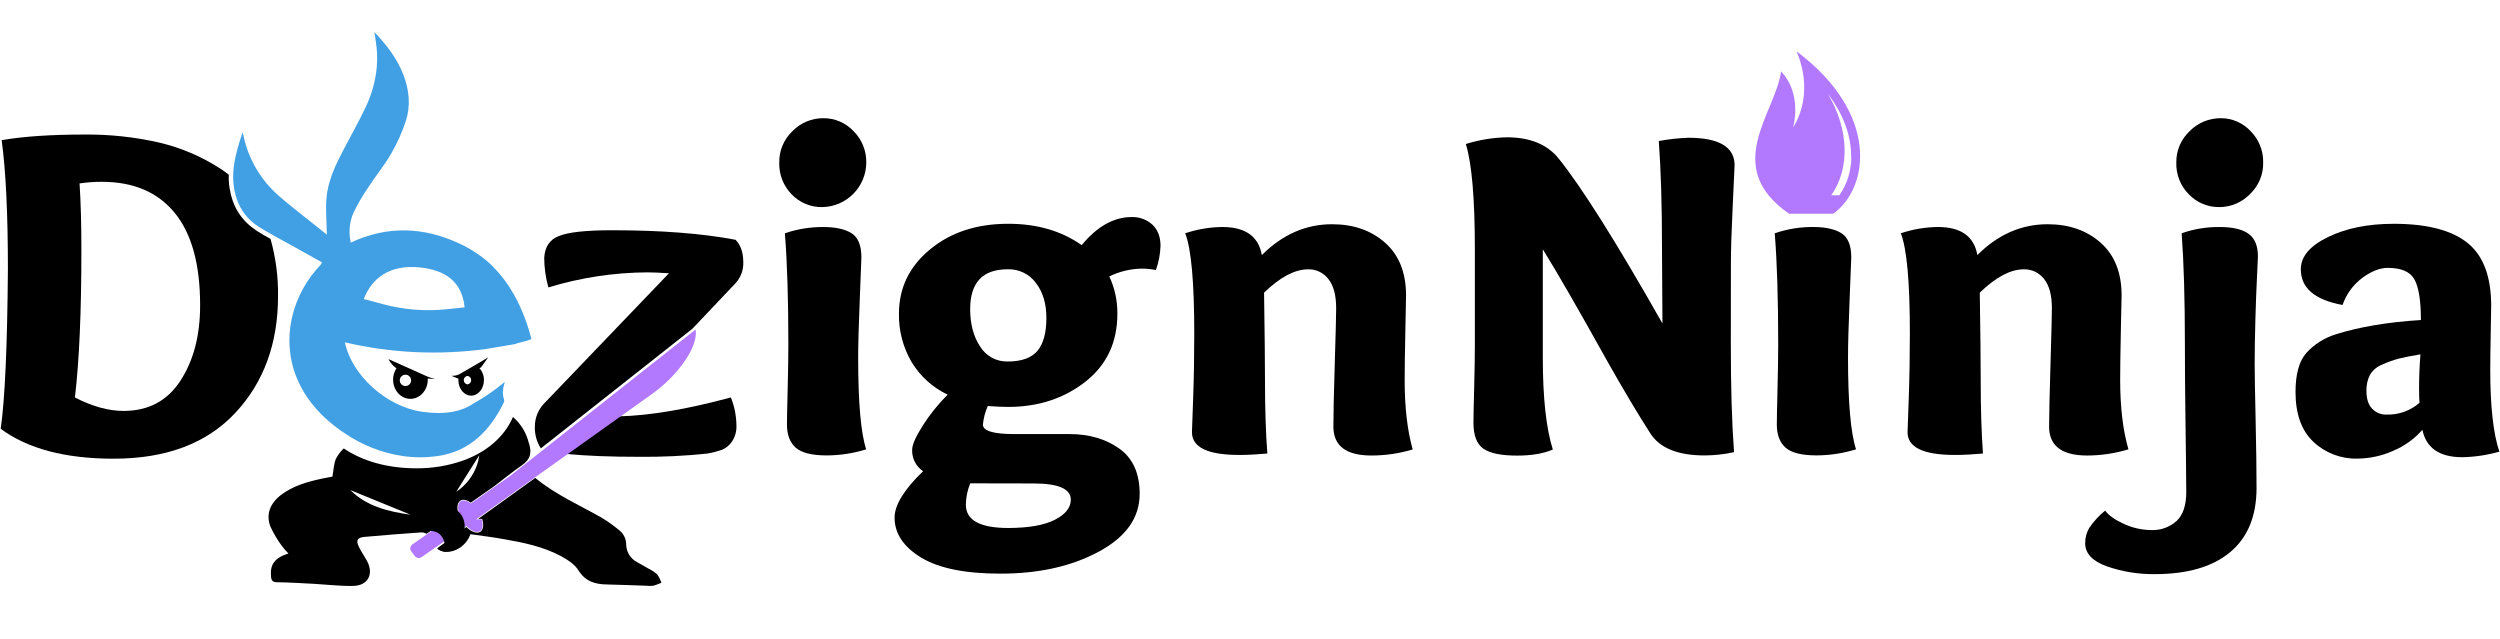 <?xml version="1.0" encoding="UTF-8"?> <svg xmlns="http://www.w3.org/2000/svg" width="180" height="46" viewBox="0 0 180 46" fill="none"><path d="M18.43 16.575L18.387 16.545C17.622 16.047 17.047 15.307 16.752 14.444C16.546 13.845 16.45 13.212 16.471 12.579C16.269 12.42 16.062 12.269 15.844 12.129C14.498 11.26 13.013 10.629 11.454 10.263C9.691 9.862 7.887 9.669 6.079 9.687C3.673 9.687 1.687 9.821 0.12 10.09C0.42 12.302 0.569 15.402 0.569 19.388C0.525 24.953 0.352 28.781 0.051 30.873C1.987 32.309 4.698 33.026 8.181 33.026C11.965 33.026 14.884 31.927 16.939 29.73C18.994 27.532 20.02 24.725 20.019 21.308C20.036 19.921 19.854 18.539 19.478 17.203C19.131 17.017 18.786 16.808 18.448 16.595M12.989 27.416C12.044 28.864 10.681 29.587 8.9 29.586C7.809 29.586 6.64 29.263 5.394 28.618C5.706 25.982 5.862 22.437 5.86 17.983C5.86 16.134 5.816 14.542 5.728 13.207C6.259 13.128 6.794 13.089 7.331 13.09C9.61 13.09 11.361 13.836 12.581 15.329C13.801 16.821 14.41 19.038 14.409 21.98C14.409 24.156 13.936 25.966 12.989 27.411V27.416Z" fill="black"></path><path d="M52.623 28.615C49.462 29.47 46.778 29.924 44.57 29.977L40.77 32.686C42.255 32.823 43.98 32.891 45.945 32.89C47.612 32.91 49.278 32.831 50.936 32.655C51.297 32.593 51.652 32.5 51.998 32.379C52.283 32.257 52.526 32.054 52.699 31.796C52.929 31.454 53.042 31.046 53.024 30.634C53.016 29.942 52.88 29.258 52.623 28.615ZM52.956 17.263C50.565 16.808 47.604 16.579 44.074 16.578C42.182 16.578 40.902 16.718 40.234 16.998C39.58 17.247 39.23 17.769 39.184 18.565C39.187 19.285 39.288 20.001 39.484 20.694C41.801 19.986 44.208 19.621 46.63 19.61C46.973 19.61 47.486 19.632 48.165 19.675L39.255 28.968C39.017 29.197 38.828 29.471 38.699 29.775C38.571 30.079 38.506 30.407 38.509 30.737C38.495 31.284 38.646 31.823 38.943 32.283L49.854 23.668L52.932 20.419C53.131 20.211 53.286 19.964 53.386 19.694C53.486 19.424 53.531 19.136 53.516 18.849C53.51 18.16 53.323 17.631 52.956 17.263Z" fill="black"></path><path d="M61.788 25.745C61.788 24.808 61.827 23.406 61.904 21.538C61.982 19.672 62.021 18.669 62.021 18.532C62.021 17.667 61.781 17.083 61.305 16.788C60.829 16.493 60.15 16.346 59.284 16.346C58.341 16.339 57.404 16.491 56.512 16.797C56.677 18.867 56.761 21.532 56.762 24.793C56.762 25.596 56.745 26.667 56.712 28.008C56.678 29.349 56.661 30.203 56.661 30.57C56.661 31.303 56.872 31.857 57.288 32.23C57.704 32.603 58.454 32.79 59.527 32.79C60.49 32.786 61.447 32.639 62.366 32.353C61.981 31.186 61.788 28.984 61.788 25.745ZM61.456 9.443C61.177 9.145 60.84 8.909 60.465 8.748C60.09 8.587 59.686 8.506 59.279 8.51C58.865 8.508 58.455 8.59 58.073 8.75C57.691 8.911 57.346 9.146 57.057 9.443C56.75 9.733 56.507 10.084 56.343 10.473C56.18 10.863 56.099 11.282 56.107 11.704C56.093 12.128 56.166 12.55 56.321 12.945C56.475 13.339 56.709 13.699 57.006 14.001C57.292 14.296 57.636 14.53 58.017 14.687C58.397 14.844 58.806 14.92 59.217 14.911C60.057 14.893 60.857 14.548 61.446 13.949C62.036 13.35 62.368 12.544 62.372 11.704C62.38 11.285 62.302 10.868 62.145 10.48C61.988 10.091 61.753 9.738 61.456 9.443Z" fill="black"></path><path d="M82.974 16.177C82.564 15.804 82.024 15.607 81.47 15.629C80.19 15.629 78.994 16.302 77.882 17.649C76.423 16.623 74.659 16.11 72.589 16.112C70.329 16.112 68.454 16.726 66.964 17.955C65.474 19.184 64.728 20.723 64.725 22.573C64.7 23.803 65.017 25.017 65.641 26.078C66.258 27.094 67.158 27.906 68.231 28.416C67.556 29.087 66.957 29.831 66.446 30.634C65.933 31.438 65.675 32.02 65.675 32.388C65.664 32.69 65.731 32.99 65.868 33.259C66.006 33.528 66.211 33.758 66.462 33.925C65.094 35.249 64.41 36.362 64.41 37.265C64.41 38.409 65.047 39.369 66.321 40.144C67.594 40.918 69.5 41.304 72.039 41.302C74.798 41.302 77.156 40.774 79.115 39.718C81.074 38.662 82.054 37.277 82.056 35.561C82.056 34.08 81.566 32.992 80.587 32.297C79.609 31.601 78.411 31.253 76.996 31.253H73.024C71.52 31.253 70.769 31.025 70.77 30.569C70.814 30.108 70.933 29.656 71.121 29.233C71.709 29.278 72.201 29.298 72.589 29.298C74.747 29.298 76.598 28.695 78.141 27.489C79.685 26.282 80.455 24.643 80.451 22.573C80.459 21.65 80.26 20.737 79.869 19.901C80.603 19.544 81.406 19.352 82.222 19.341C82.558 19.343 82.894 19.376 83.224 19.442C83.425 18.884 83.537 18.298 83.558 17.705C83.558 17.058 83.362 16.545 82.974 16.177ZM74.427 34.809C76.207 34.809 77.097 35.199 77.099 35.977C77.099 36.547 76.717 37.028 75.953 37.422C75.189 37.815 74.07 38.012 72.595 38.015C70.559 38.015 69.541 37.455 69.541 36.336C69.55 35.809 69.657 35.288 69.856 34.8L74.427 34.809ZM74.703 25.252C74.272 25.769 73.556 26.028 72.556 26.028C72.159 26.039 71.767 25.945 71.419 25.756C71.07 25.567 70.778 25.289 70.571 24.951C70.092 24.235 69.852 23.336 69.852 22.255C69.852 20.344 70.753 19.388 72.556 19.388C72.951 19.375 73.343 19.459 73.698 19.632C74.053 19.806 74.36 20.063 74.593 20.382C75.095 21.043 75.339 21.875 75.339 22.877C75.343 23.942 75.13 24.733 74.703 25.252Z" fill="black"></path><path d="M101.136 27.363C101.136 26.539 101.153 25.329 101.187 23.73C101.22 22.132 101.236 21.312 101.235 21.27C101.235 19.634 100.734 18.371 99.731 17.48C98.729 16.59 97.455 16.145 95.909 16.145C94.018 16.145 92.333 16.885 90.853 18.365C90.618 17.02 89.671 16.347 88.013 16.344C87.103 16.353 86.199 16.506 85.336 16.796C85.771 17.915 85.988 20.33 85.987 24.04C85.987 25.657 85.96 27.218 85.905 28.725C85.85 30.231 85.822 31.029 85.821 31.12C85.821 32.21 86.957 32.755 89.228 32.757C89.829 32.757 90.5 32.721 91.248 32.654C91.135 31.151 91.079 29.399 91.079 27.396C91.079 26.094 91.057 23.985 91.013 21.07C92.17 19.951 93.227 19.391 94.185 19.391C94.466 19.384 94.745 19.443 94.999 19.565C95.253 19.687 95.474 19.868 95.644 20.092C96.017 20.559 96.204 21.26 96.204 22.195C96.204 22.653 96.17 23.98 96.103 26.176C96.036 28.373 96.003 29.884 96.004 30.71C96.004 32.1 96.915 32.796 98.739 32.797C99.746 32.797 100.748 32.65 101.713 32.361C101.327 30.987 101.135 29.32 101.136 27.363Z" fill="black"></path><path d="M124.625 18.883C124.625 17.994 124.669 16.63 124.757 14.793C124.846 12.956 124.89 11.994 124.89 11.905C124.89 10.581 123.777 9.918 121.552 9.918C120.841 9.945 120.133 10.024 119.433 10.153C119.587 12.234 119.664 14.832 119.664 17.948L119.696 23.291C116.371 17.426 113.873 13.457 112.201 11.387C111.388 10.392 110.158 9.891 108.511 9.885C107.503 9.904 106.502 10.067 105.539 10.368C105.972 11.76 106.189 14.287 106.19 17.948V24.799C106.19 25.601 106.173 26.65 106.14 27.946C106.106 29.242 106.089 30.074 106.089 30.443C106.089 31.355 106.329 31.977 106.808 32.308C107.287 32.639 108.095 32.804 109.233 32.803C110.28 32.803 111.137 32.657 111.804 32.366C111.323 30.848 111.082 28.64 111.082 25.745V17.948C112.107 19.598 113.665 22.302 115.757 26.062C116.903 28.088 117.922 29.797 118.813 31.187C119.49 32.257 120.796 32.791 122.731 32.791C123.444 32.788 124.154 32.709 124.851 32.556C124.695 30.476 124.618 27.864 124.619 24.721L124.625 18.883Z" fill="black"></path><path d="M152.652 27.363C152.652 26.539 152.669 25.329 152.703 23.73C152.736 22.132 152.754 21.312 152.755 21.27C152.755 19.634 152.254 18.371 151.251 17.48C150.249 16.59 148.974 16.145 147.428 16.145C145.537 16.145 143.85 16.885 142.369 18.365C142.137 17.02 141.188 16.344 139.531 16.344C138.622 16.354 137.721 16.506 136.859 16.796C137.296 17.915 137.513 20.33 137.51 24.04C137.51 25.657 137.483 27.218 137.428 28.725C137.374 30.231 137.346 31.029 137.344 31.12C137.344 32.21 138.48 32.755 140.751 32.757C141.35 32.757 142.025 32.721 142.772 32.654C142.665 31.148 142.611 29.395 142.611 27.396C142.611 26.094 142.589 23.985 142.544 21.07C143.701 19.951 144.758 19.391 145.716 19.391C145.997 19.384 146.277 19.444 146.531 19.565C146.785 19.687 147.006 19.868 147.177 20.092C147.55 20.559 147.736 21.26 147.736 22.195C147.736 22.653 147.703 23.98 147.637 26.176C147.571 28.373 147.537 29.884 147.535 30.71C147.535 32.1 148.448 32.796 150.274 32.797C151.281 32.794 152.282 32.645 153.246 32.353C152.851 30.984 152.654 29.32 152.652 27.363Z" fill="black"></path><path d="M162.043 9.443C161.768 9.146 161.433 8.91 161.061 8.749C160.689 8.588 160.288 8.507 159.883 8.51C159.468 8.509 159.057 8.591 158.675 8.751C158.292 8.911 157.946 9.146 157.655 9.443C157.346 9.731 157.1 10.082 156.935 10.471C156.769 10.861 156.687 11.281 156.695 11.704C156.681 12.129 156.755 12.552 156.912 12.947C157.068 13.342 157.304 13.7 157.605 14.001C157.889 14.294 158.23 14.527 158.608 14.683C158.985 14.84 159.391 14.917 159.799 14.911C160.209 14.91 160.614 14.826 160.991 14.666C161.368 14.506 161.71 14.272 161.995 13.978C162.304 13.687 162.548 13.334 162.712 12.942C162.877 12.55 162.957 12.129 162.948 11.704C162.958 11.285 162.883 10.869 162.727 10.481C162.572 10.092 162.339 9.739 162.043 9.443ZM162.504 19.935C162.547 19.068 162.571 18.579 162.571 18.467C162.571 17.709 162.349 17.161 161.904 16.838C161.458 16.515 160.767 16.346 159.833 16.346C158.895 16.331 157.963 16.483 157.079 16.797C157.234 18.867 157.312 21.532 157.312 24.793C157.312 26.297 157.323 27.869 157.346 29.51C157.368 31.15 157.385 32.508 157.396 33.583C157.396 34.657 157.413 35.262 157.413 35.394C157.413 36.374 157.179 37.081 156.711 37.514C156.208 37.962 155.549 38.196 154.876 38.165C154.209 38.157 153.552 38.01 152.946 37.732C152.295 37.441 151.836 37.12 151.57 36.764C151.13 37.12 150.745 37.54 150.426 38.008C150.229 38.344 150.127 38.727 150.133 39.116C150.133 39.851 150.656 40.405 151.702 40.779C152.802 41.16 153.959 41.35 155.124 41.338C157.496 41.338 159.313 40.81 160.575 39.752C161.838 38.695 162.469 37.158 162.471 35.142C162.471 33.83 162.448 32.181 162.404 30.195C162.359 28.208 162.336 26.875 162.336 26.195C162.336 25.284 162.353 24.228 162.387 23.023C162.42 21.818 162.46 20.805 162.504 19.935Z" fill="black"></path><path d="M179.298 26.647C179.298 26.066 179.309 25.195 179.331 24.035C179.352 22.873 179.365 22.201 179.365 22.022C179.365 19.907 178.794 18.394 177.652 17.483C176.511 16.571 174.744 16.114 172.354 16.113C170.506 16.113 168.928 16.43 167.621 17.065C166.313 17.699 165.659 18.473 165.658 19.387C165.658 20.735 166.66 21.591 168.664 21.958C168.932 21.178 169.429 20.497 170.091 20.003C170.742 19.527 171.352 19.287 171.917 19.287C172.897 19.287 173.54 19.568 173.846 20.13C174.152 20.692 174.305 21.663 174.305 23.042C171.933 23.188 169.881 23.533 168.149 24.078C167.345 24.331 166.622 24.791 166.053 25.414C165.537 26.006 165.279 26.939 165.277 28.212C165.277 29.805 165.706 31.005 166.565 31.811C167.421 32.617 168.561 33.051 169.736 33.02C170.622 33.013 171.497 32.822 172.305 32.46C173.113 32.123 173.833 31.606 174.412 30.949C174.687 32.26 175.643 32.917 177.281 32.919C178.185 32.902 179.083 32.767 179.953 32.518C179.516 31.218 179.298 29.261 179.298 26.647ZM174.206 29C173.547 29.576 172.693 29.88 171.818 29.85C171.627 29.856 171.437 29.821 171.26 29.748C171.083 29.674 170.923 29.564 170.792 29.425C170.518 29.141 170.384 28.716 170.384 28.147C170.371 27.749 170.456 27.353 170.632 26.996C170.836 26.655 171.148 26.393 171.518 26.25C171.901 26.074 172.298 25.931 172.705 25.822C173.078 25.729 173.595 25.625 174.272 25.512C174.206 26.339 174.173 27.156 174.173 27.97C174.173 28.442 174.182 28.789 174.206 29Z" fill="black"></path><path d="M37.419 22.014C37.345 21.855 37.268 21.699 37.188 21.544C37.184 21.534 37.178 21.526 37.171 21.518C37.123 21.421 37.071 21.331 37.018 21.232C36.966 21.134 36.901 21.025 36.832 20.923C36.763 20.82 36.707 20.719 36.645 20.62C36.515 20.423 36.377 20.23 36.233 20.044C36.089 19.857 35.938 19.671 35.778 19.503C35.697 19.415 35.617 19.328 35.533 19.244L35.336 19.038C35.324 19.038 35.317 19.022 35.308 19.014C35.298 19.007 35.246 18.954 35.212 18.928C35.129 18.85 35.043 18.777 34.955 18.706C34.867 18.635 34.811 18.587 34.737 18.531L34.709 18.507C34.62 18.439 34.531 18.377 34.44 18.32C34.369 18.268 34.294 18.218 34.22 18.169L34.177 18.141L34.078 18.078C33.892 17.962 33.705 17.854 33.509 17.749L33.393 17.689C33.308 17.645 33.22 17.602 33.13 17.561C30.539 16.335 27.907 16.223 25.259 17.466C25.151 17.516 25.041 17.57 24.931 17.624L24.912 17.635C24.811 17.686 24.707 17.738 24.608 17.794L24.99 16.759C24.942 16.768 24.892 16.781 24.841 16.788C24.602 16.84 24.36 16.872 24.115 16.884C24.064 17.215 23.975 17.539 23.849 17.85V18.41L23.783 18.354C23.742 18.316 23.699 18.283 23.657 18.244C23.566 18.405 23.462 18.559 23.345 18.703C23.296 18.762 23.244 18.826 23.192 18.889C23.181 18.902 23.169 18.913 23.16 18.926C23.141 18.98 23.113 19.03 23.078 19.076C22.069 20.124 21.36 21.425 21.026 22.843C21.026 22.887 21.005 22.932 20.998 22.977C20.408 25.76 21.371 28.923 24.837 31.208C26.075 32.049 27.485 32.603 28.964 32.831C29.817 32.956 30.684 32.956 31.537 32.831C33.819 32.499 35.268 31.012 36.252 29.023C36.296 28.949 36.312 28.861 36.296 28.775C36.13 28.318 36.22 27.904 36.35 27.494C35.644 28.082 34.885 28.605 34.084 29.055C33.177 29.665 32.011 29.857 30.539 29.665C30.472 29.665 30.401 29.647 30.334 29.635C27.817 29.262 25.315 27.009 24.834 24.65C28.168 25.428 31.617 25.588 35.009 25.124L37.117 24.768C37.222 24.712 37.336 24.675 37.453 24.66C37.73 24.597 38.002 24.515 38.268 24.415C38.054 23.592 37.77 22.789 37.419 22.014ZM32.209 22.26C30.662 22.429 29.097 22.308 27.595 21.904L26.19 21.531C26.787 20.001 28.056 19.076 30.108 19.244C32.086 19.41 33.28 20.313 33.451 22.13L32.209 22.26Z" fill="#41A0E4"></path><path d="M47.311 41.348C47.11 41.175 46.886 41.03 46.647 40.915C46.389 40.76 46.123 40.62 45.863 40.469C45.632 40.348 45.437 40.166 45.3 39.943C45.164 39.72 45.089 39.464 45.085 39.203C45.085 39.008 45.041 38.816 44.957 38.64C44.873 38.464 44.75 38.31 44.599 38.188C44.202 37.855 43.78 37.553 43.337 37.285C41.725 36.365 40.002 35.619 38.546 34.415H38.535L35.934 36.281C35.432 36.643 34.929 37.003 34.429 37.359H34.714L34.725 37.387C34.849 37.809 34.789 38.156 34.574 38.294C34.36 38.432 33.942 38.313 33.582 37.945L33.46 38.029L32.035 39.01C32.032 39.033 32.024 39.054 32.013 39.074C31.976 39.127 31.927 39.171 31.869 39.201C31.786 39.256 31.708 39.319 31.636 39.387C31.587 39.426 31.541 39.468 31.492 39.51C31.671 39.652 31.891 39.731 32.119 39.736C32.77 39.766 33.556 39.316 33.875 38.462C34.651 38.574 35.444 38.671 36.222 38.809C37.662 39.059 39.099 39.346 40.403 40.048C40.865 40.296 41.377 40.628 41.641 41.057C42.143 41.861 42.834 42.068 43.684 42.081C44.639 42.098 45.589 42.145 46.544 42.173C46.712 42.194 46.881 42.194 47.048 42.173C47.243 42.113 47.435 42.041 47.621 41.958C47.55 41.74 47.445 41.534 47.311 41.348ZM38.11 31.994C38.097 31.958 38.085 31.928 38.072 31.889C37.898 31.163 37.499 30.511 36.934 30.023C36.313 31.46 35.035 32.546 33.349 33.158C32.264 33.538 31.122 33.727 29.974 33.718C27.888 33.718 26.099 33.199 24.75 32.286C24.729 32.309 24.707 32.335 24.682 32.357C24.489 32.55 24.325 32.771 24.195 33.012C24.028 33.385 24.02 33.852 23.934 34.318C23.748 34.357 23.442 34.404 23.149 34.469C22.106 34.693 21.085 34.984 20.216 35.648C19.432 36.257 19.14 37.051 19.47 37.913C19.696 38.403 19.971 38.868 20.291 39.303C20.436 39.497 20.595 39.679 20.768 39.848C19.77 40.167 19.427 40.645 19.515 41.527C19.541 41.805 19.634 41.91 19.934 41.921C20.824 41.932 21.716 41.99 22.61 42.036C23.543 42.089 24.475 42.203 25.423 42.186C26.507 42.169 26.938 41.322 26.414 40.369C26.227 40.035 26.007 39.716 25.839 39.367C25.613 38.915 25.725 38.706 26.227 38.658C27.608 38.527 28.994 38.43 30.384 38.328H30.434C30.533 38.345 30.627 38.381 30.712 38.434L31 38.232L32.97 36.85C32.97 36.831 32.97 36.815 32.959 36.796C32.893 36.449 32.959 36.178 33.145 36.05C33.332 35.921 33.606 35.984 33.891 36.195L35.636 34.971C36.278 34.464 36.923 33.96 37.584 33.494C38.196 33.07 38.281 32.613 38.11 31.994ZM25.224 35.286C26.673 35.88 28.173 36.49 29.561 37.059C28.033 36.843 26.423 36.486 25.224 35.286ZM34.477 32.956C34.451 33.135 34.406 33.311 34.345 33.48C34.071 34.269 33.547 34.946 32.852 35.41C33.225 34.801 33.615 34.193 33.987 33.604C34.121 33.393 34.252 33.182 34.382 32.979C34.425 32.913 34.466 32.844 34.507 32.779C34.496 32.839 34.485 32.9 34.477 32.956Z" fill="black"></path><path d="M29.22 8.71C28.951 9.532 28.596 10.323 28.16 11.072C27.672 11.915 27.041 12.672 26.509 13.497C26.108 14.083 25.751 14.699 25.442 15.338C25.158 16.006 25.093 16.747 25.256 17.454C25.256 17.454 25.256 17.454 25.256 17.463C25.273 17.545 25.291 17.629 25.312 17.711C25.042 17.848 24.789 18.015 24.556 18.208C24.251 18.411 23.961 18.636 23.689 18.881C23.681 18.89 23.674 18.899 23.666 18.907C23.517 18.898 23.367 18.898 23.218 18.907L23.181 18.887L23.148 18.87C22.685 18.611 22.215 18.355 21.769 18.103L21.582 17.993L21.067 17.709C20.241 17.258 19.41 16.818 18.616 16.32L18.567 16.288C17.861 15.829 17.328 15.148 17.054 14.351C16.494 12.721 16.912 11.18 17.463 9.54C17.491 9.633 17.506 9.689 17.519 9.726C17.532 9.764 17.53 9.771 17.534 9.792C17.892 11.471 18.789 12.987 20.088 14.111C20.81 14.747 21.58 15.335 22.327 15.932L22.733 16.256L22.81 16.318L23.534 16.894C23.524 16.357 23.487 15.799 23.481 15.239C23.481 15.086 23.481 14.935 23.481 14.784V14.775C23.481 14.618 23.493 14.465 23.504 14.31C23.601 13.004 24.172 11.855 24.767 10.717C25.287 9.726 25.84 8.747 26.319 7.732C26.77 6.802 27.046 5.796 27.133 4.766C27.176 4.181 27.153 3.593 27.064 3.014C27.034 2.807 26.998 2.599 26.953 2.305C27.864 3.264 28.593 4.224 29.041 5.376C29.461 6.467 29.582 7.598 29.22 8.71Z" fill="#41A0E4"></path><path d="M31.336 27.283L31.17 27.242C31.037 27.209 30.906 27.166 30.779 27.113L30.698 27.078L28.805 26.229L27.969 25.855C28.104 26.121 28.301 26.349 28.543 26.521C28.385 26.764 28.301 27.047 28.303 27.337C28.303 28.1 28.862 28.717 29.549 28.717C30.235 28.717 30.799 28.1 30.799 27.337C30.801 27.309 30.801 27.281 30.799 27.253C31.12 27.283 31.336 27.283 31.336 27.283ZM29.191 27.794C29.11 27.794 29.031 27.77 28.964 27.725C28.897 27.68 28.844 27.617 28.814 27.542C28.782 27.468 28.774 27.386 28.79 27.306C28.805 27.227 28.844 27.154 28.901 27.097C28.958 27.04 29.031 27.001 29.11 26.985C29.189 26.969 29.271 26.977 29.346 27.007C29.421 27.038 29.485 27.09 29.53 27.157C29.575 27.224 29.599 27.303 29.599 27.384C29.6 27.437 29.589 27.491 29.569 27.54C29.548 27.59 29.518 27.635 29.48 27.674C29.442 27.712 29.397 27.742 29.348 27.763C29.298 27.783 29.245 27.794 29.191 27.794Z" fill="black"></path><path d="M34.634 26.451L35.151 25.73L34.084 26.361L33.084 26.939C32.928 27.017 32.757 27.057 32.584 27.057H32.492L33.003 27.262C33.003 27.298 33.003 27.331 33.003 27.367C33.003 27.988 33.414 28.486 33.923 28.486C34.432 28.486 34.843 27.982 34.843 27.367C34.848 27.049 34.731 26.742 34.516 26.509L34.634 26.451ZM33.658 27.678C33.584 27.668 33.516 27.631 33.467 27.575C33.417 27.519 33.39 27.446 33.39 27.371C33.39 27.296 33.417 27.224 33.467 27.168C33.516 27.111 33.584 27.075 33.658 27.064C33.733 27.075 33.801 27.111 33.85 27.168C33.899 27.224 33.926 27.296 33.926 27.371C33.926 27.446 33.899 27.519 33.85 27.575C33.801 27.631 33.733 27.668 33.658 27.678Z" fill="black"></path><path d="M38.545 34.416L35.934 36.282L38.536 34.416H38.545Z" fill="black"></path><path d="M50.077 23.73L36.715 34.277L33.901 36.249C33.629 36.044 33.355 35.973 33.172 36.09C32.989 36.208 32.933 36.512 33.019 36.867L29.689 39.201C29.65 39.228 29.617 39.263 29.592 39.303C29.567 39.343 29.55 39.388 29.543 39.435C29.536 39.482 29.538 39.53 29.55 39.576C29.562 39.622 29.583 39.665 29.612 39.703L29.87 40.038C29.925 40.11 30.005 40.157 30.094 40.171C30.183 40.185 30.273 40.164 30.347 40.113L33.586 37.874C33.928 38.234 34.316 38.397 34.553 38.247C34.76 38.115 34.797 37.779 34.683 37.391H34.28L34.489 37.245L46.89 28.406C47.597 27.909 48.237 27.324 48.795 26.665C50.401 24.734 50.077 23.73 50.077 23.73Z" fill="#B279FE"></path><path d="M33.263 38.863L33.131 39.387L32.108 39.723C31.88 39.718 31.66 39.639 31.482 39.497L31.627 39.372L32.017 39.111C32.014 39.095 32.009 39.079 32.004 39.063C31.958 38.877 31.872 38.704 31.75 38.557C31.321 38.057 30.618 38.255 30.427 38.322L30.381 38.339V38.32L30.254 37.031L30.776 36.637C30.776 36.637 30.907 35.852 32.478 36.507C32.746 36.609 32.982 36.78 33.163 37.003C33.24 37.102 33.303 37.212 33.349 37.33C33.638 38.044 33.263 38.863 33.263 38.863Z" fill="black"></path><path d="M133.057 25.743C133.057 24.807 133.096 23.404 133.173 21.536C133.251 19.671 133.291 18.667 133.291 18.53C133.291 17.665 133.05 17.081 132.574 16.786C132.098 16.491 131.419 16.344 130.554 16.344C129.611 16.337 128.673 16.49 127.781 16.796C127.948 18.865 128.031 21.53 128.031 24.792C128.031 25.594 128.014 26.666 127.981 28.006C127.947 29.347 127.931 30.201 127.931 30.568C127.931 31.301 128.141 31.855 128.557 32.228C128.973 32.601 129.723 32.788 130.796 32.788C131.759 32.784 132.716 32.637 133.636 32.351C133.25 31.185 133.057 28.982 133.057 25.743Z" fill="black"></path><path d="M128.816 15.391H131.988C134.553 13.569 135.377 8.205 129.353 3.697C130.723 6.955 129.107 9.16 129.107 9.16C129.107 9.16 129.803 6.783 128.236 5.141C127.836 8.154 123.928 12.001 128.816 15.391ZM133.294 11.304C133.297 12.288 132.998 13.249 132.435 14.057H131.848C133.219 12.128 133.122 9.294 131.605 6.75C133.042 8.634 133.299 10.307 133.282 11.304H133.294Z" fill="#B279FE"></path></svg> 